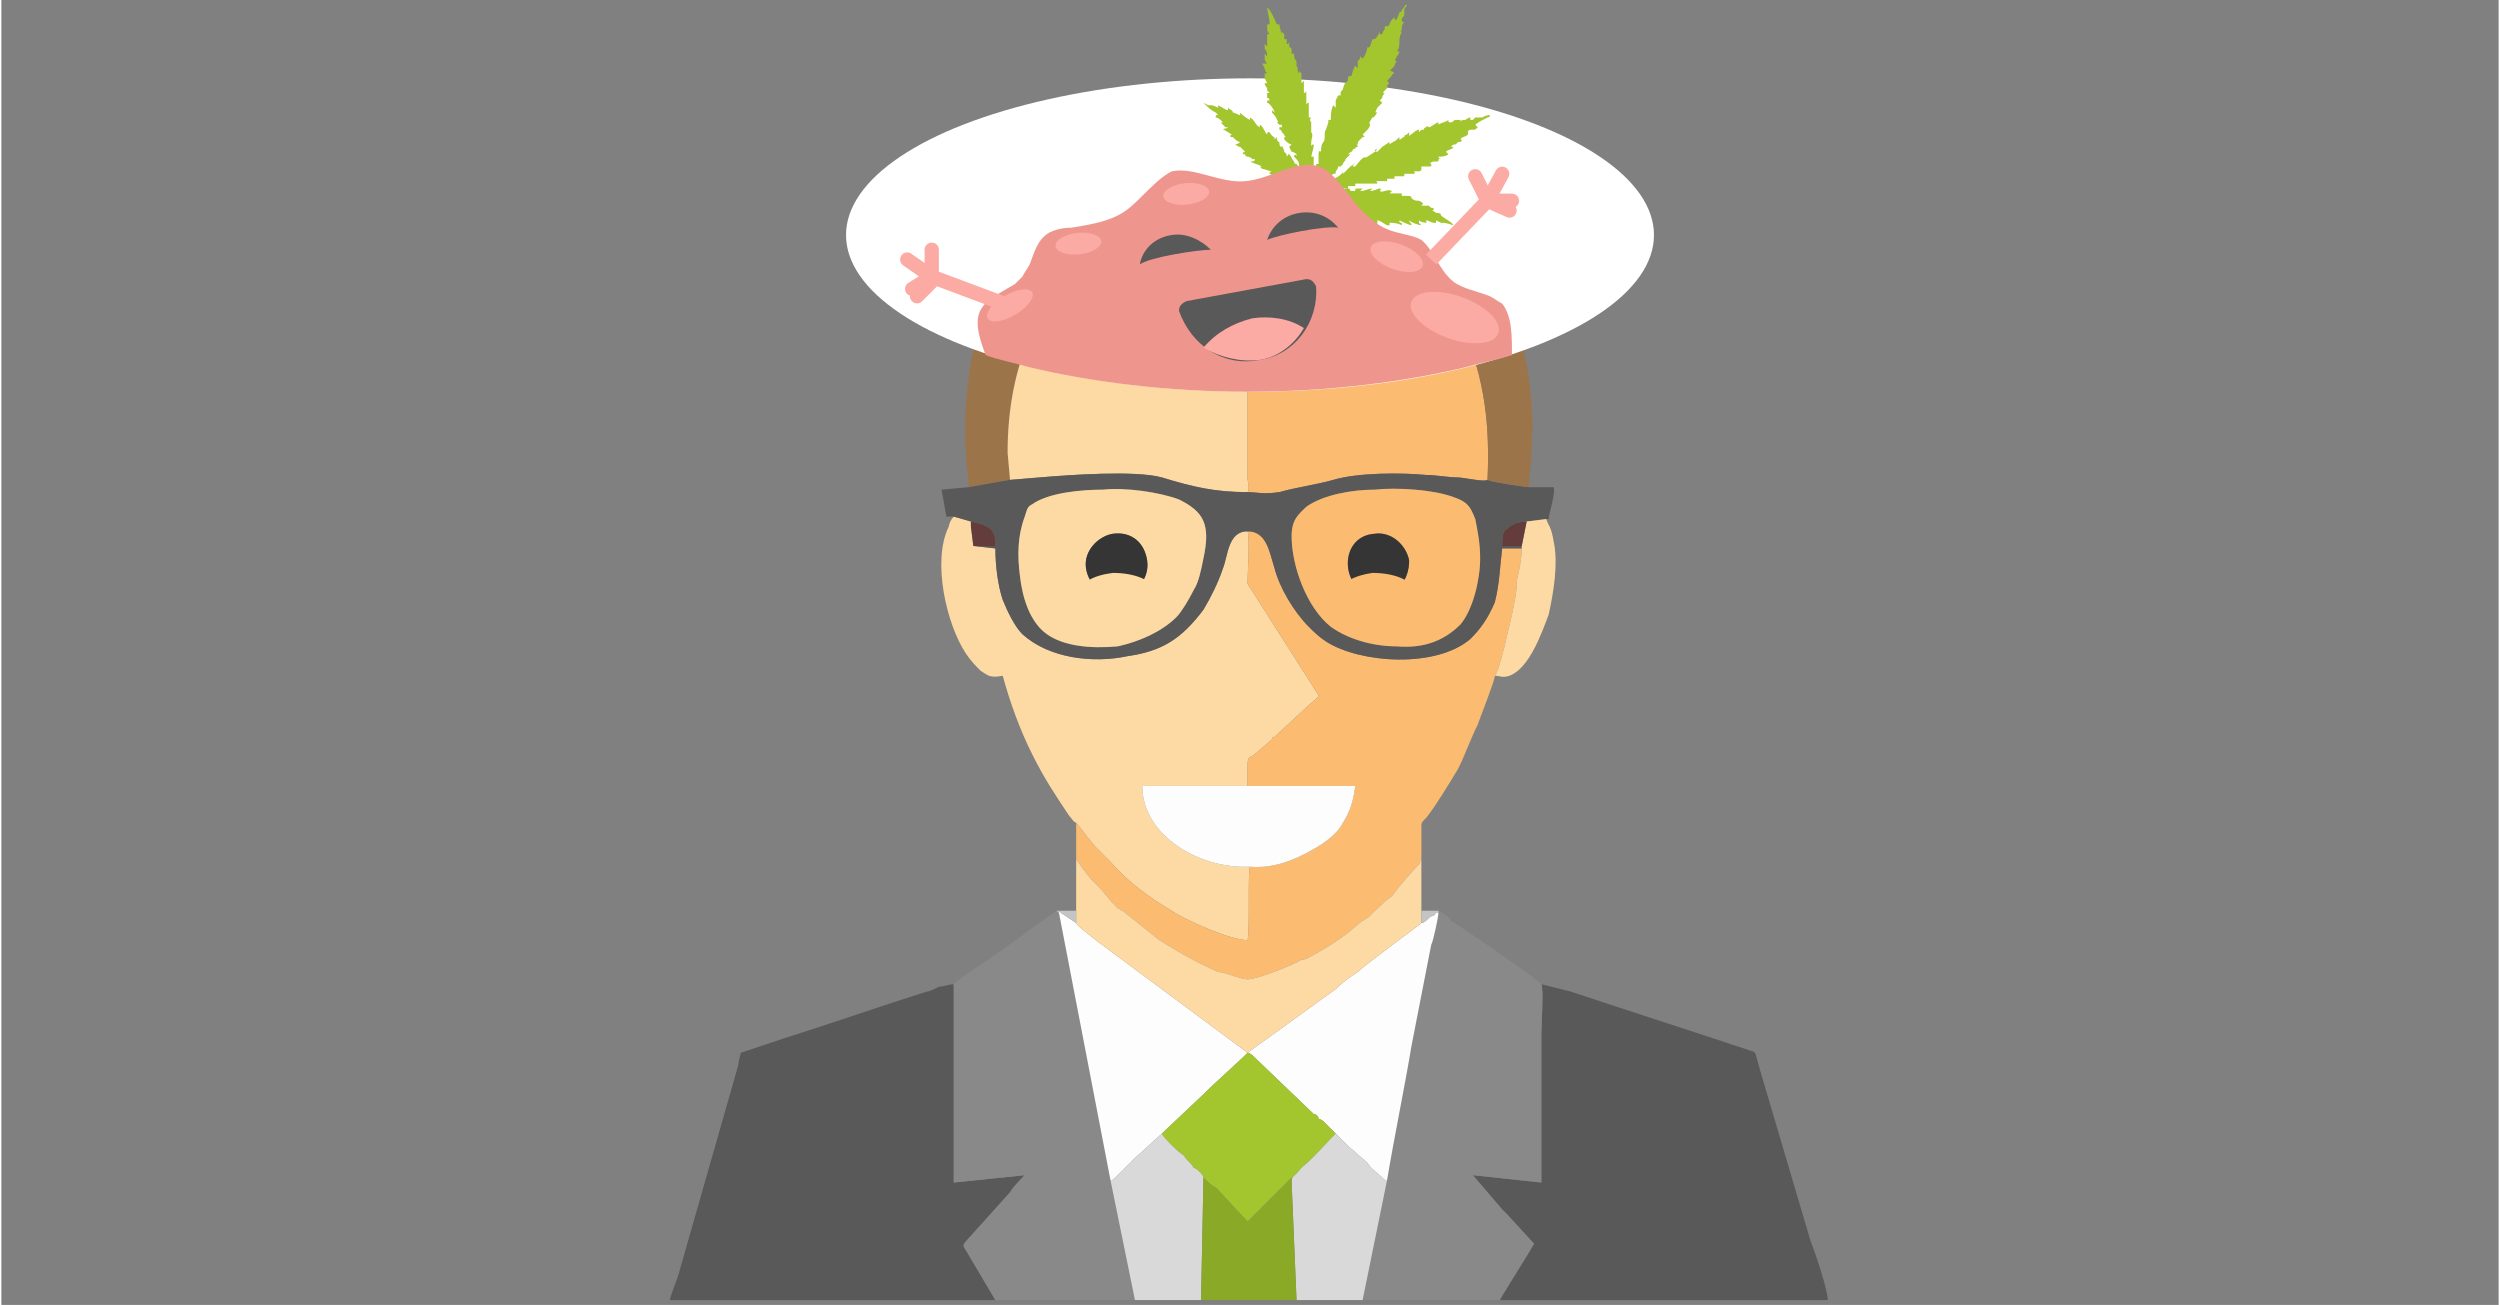 <?xml version="1.0" encoding="UTF-8"?>
<!DOCTYPE svg PUBLIC "-//W3C//DTD SVG 1.1//EN" "http://www.w3.org/Graphics/SVG/1.1/DTD/svg11.dtd">
<!-- Creator: CorelDRAW X8 -->
<svg xmlns="http://www.w3.org/2000/svg" xml:space="preserve" width="364px" height="190px" version="1.1" style="shape-rendering:geometricPrecision; text-rendering:geometricPrecision; image-rendering:optimizeQuality; fill-rule:evenodd; clip-rule:evenodd"
viewBox="0 0 1020 533"
 xmlns:xlink="http://www.w3.org/1999/xlink">
 <rect x="0" y="0" width="1020" height="533" fill="#808080" stroke="none"/>
 <defs>
  <style type="text/css">
   <![CDATA[
    .str0 {stroke:#FCABA4;stroke-width:5.842}
    .str1 {stroke:#FCABA4;stroke-width:5.829;stroke-linecap:round;stroke-linejoin:round}
    .fil0 {fill:none}
    .fil4 {fill:#898989}
    .fil12 {fill:#353535}
    .fil1 {fill:#595959}
    .fil13 {fill:#643C3C}
    .fil7 {fill:#846240}
    .fil11 {fill:#8AA927}
    .fil5 {fill:#9C744A}
    .fil9 {fill:#A3C52D}
    .fil14 {fill:#C4C4C4}
    .fil10 {fill:#D8D9D8}
    .fil15 {fill:#EE968E}
    .fil3 {fill:#FBBC72}
    .fil16 {fill:#FCABA4}
    .fil2 {fill:#FDDAA3}
    .fil6 {fill:#FDFDFD}
    .fil8 {fill:white}
   ]]>
  </style>
 </defs>
 <g id="Слой_x0020_1">
  <rect class="fil0" width="1020" height="533"/>
  <g id="_450471600960">
   <path class="fil1" d="M612 531l134 0c0,-4 -5,-19 -7,-24l-21 -71c-2,-7 -1,-6 -4,-7 -24,-8 -49,-16 -73,-24 -4,-1 -8,-2 -12,-3 1,2 0,17 0,20l0 61 -28 -3 12 14c1,1 1,1 2,2l11 12c-1,2 -13,21 -14,23z"/>
   <path class="fil1" d="M273 531l133 0 -13 -22c0,-1 1,-2 1,-2l18 -20c1,-2 5,-6 6,-7l-29 3 0 -81c-2,0 -4,1 -6,1 -2,1 -4,2 -5,2 -19,6 -39,13 -58,19l-18 6c0,0 -1,4 -1,5 -8,28 -16,56 -24,84 -1,4 -3,8 -4,12z"/>
   <path class="fil2" d="M439 336c1,1 6,8 8,10l6 6c7,8 15,14 25,20 6,4 24,12 31,12 1,-4 0,-28 1,-30 -21,1 -44,-13 -44,-33l87 0c0,0 0,0 -1,0l0 0c-1,0 -1,0 -2,0l-41 0c0,-3 0,-5 0,-8 0,-5 1,-3 3,-5l7 -6c0,-1 0,-1 1,-1l14 -13c1,-1 4,-3 4,-4l-28 -44c0,0 -1,-1 -1,-2 0,-4 1,-18 0,-21 -8,0 -8,10 -10,15 -2,6 -5,12 -8,17 -9,12 -17,17 -31,19 -14,3 -32,1 -43,-9 -3,-3 -6,-9 -8,-14 -2,-6 -3,-14 -3,-21l-9 -1 -1 -8c0,0 0,-1 0,-2l-7 -2c-1,1 -2,3 -2,4 -7,14 -1,40 7,52 2,3 4,5 6,7 3,2 4,3 9,2 3,11 7,22 12,32 5,10 9,16 15,25 1,1 2,3 3,3z"/>
   <path class="fil3" d="M553 321c-1,7 -2,10 -5,15 -2,4 -6,7 -9,9 -8,5 -18,10 -29,9 -1,2 0,26 -1,30 -7,0 -25,-8 -31,-12 -10,-6 -18,-12 -25,-20l-6 -6c-2,-2 -7,-9 -8,-10l0 15c0,0 5,7 6,8 1,1 1,1 2,2 4,4 5,6 9,10 1,0 1,1 2,1l15 12c8,5 15,9 24,13 3,0 9,3 12,3 4,0 19,-6 22,-8 2,0 3,-1 5,-2 4,-2 10,-6 14,-9l6 -5c1,0 1,-1 2,-1 3,-3 7,-7 10,-9 2,-3 9,-11 11,-13l1 -2c0,-4 0,-8 0,-13 0,-2 0,-2 2,-4 4,-5 10,-15 13,-20 3,-6 5,-12 8,-18 1,-3 7,-18 7,-20 2,-2 6,-21 7,-25 1,-5 2,-9 2,-14 1,-4 2,-9 2,-13l-8 0c-1,8 -1,14 -3,22 -3,7 -6,11 -10,15 -14,12 -45,10 -59,1 -3,-2 -5,-4 -7,-6 -6,-6 -12,-16 -14,-24 -2,-6 -3,-15 -11,-15 1,3 0,17 0,21 0,1 1,2 1,2l28 44c0,1 -3,3 -4,4l-14 13c-1,0 -1,0 -1,1l-7 6c-2,2 -3,0 -3,5 0,3 0,5 0,8l41 0c1,0 1,0 2,0l0 0c1,0 1,0 1,0z"/>
   <path class="fil4" d="M389 402l0 81 29 -3c-1,1 -5,5 -6,7l-18 20c0,0 -1,1 -1,2l13 22 57 0 -10 -49 -21 -109 -1 -1 -10 7c-9,7 -18,13 -27,19 -1,1 -3,2 -5,4z"/>
   <path class="fil4" d="M587 373c0,1 -2,11 -3,13l-8 41c-3,18 -7,37 -10,55l-10 49 56 0c1,-2 13,-21 14,-23l-11 -12c-1,-1 -1,-1 -2,-2l-12 -14 28 3 0 -61c0,-3 1,-18 0,-20 0,-1 -32,-23 -37,-26 -1,-2 -3,-3 -5,-4 0,1 0,0 0,1z"/>
   <path class="fil5" d="M395 199l17 -3 -1 -11c0,-18 3,-34 10,-50 2,-5 6,-13 9,-16l3 3c3,4 6,6 10,9 15,9 39,13 57,14 2,0 4,0 6,1 6,0 11,0 17,-1 4,0 11,-1 15,-2 0,-2 -5,-10 -6,-12 -7,-14 -12,-19 -21,-30 -5,-7 -11,-12 -17,-18 -5,-6 -8,-8 -13,-13 -2,-1 -4,-3 -5,-3 -3,-1 -18,4 -21,6 -33,13 -52,40 -59,75 -2,12 -3,26 -2,38 0,4 1,8 1,13z"/>
   <path class="fil2" d="M412 196l12 -1c12,-1 39,-3 50,0 13,4 22,6 35,6 1,-1 0,-4 0,-6l0 -49c-1,0 -1,0 -2,0l-1 0c-2,-1 -4,-1 -6,-1 -18,-1 -42,-5 -57,-14 -4,-3 -7,-5 -10,-9l-3 -3c-3,3 -7,11 -9,16 -7,16 -10,32 -10,50l1 11z"/>
   <path class="fil3" d="M571 133c-1,1 -12,5 -15,6 -6,2 -13,3 -18,4 -4,1 -11,2 -15,2 -6,1 -11,1 -17,1l1 0c1,0 1,0 2,0l0 49c0,2 1,5 0,6 4,0 6,1 13,0 7,-2 15,-3 22,-5 10,-3 28,-3 38,-2 4,0 9,1 13,1 2,0 11,2 12,1 1,-22 -1,-41 -10,-62 -2,-3 -6,-12 -9,-15 0,0 -1,2 -1,2 -2,2 -4,4 -6,6 -2,1 -8,5 -10,6z"/>
   <path class="fil1" d="M561 200c9,-1 24,0 32,3 6,2 7,4 9,9 1,5 2,10 2,16 0,9 -3,21 -8,27 -6,6 -14,10 -26,9 -10,0 -20,-3 -27,-8 -10,-8 -16,-25 -16,-37 0,-7 3,-9 6,-12 7,-5 19,-7 28,-7zm-111 0c9,-1 23,1 31,4 10,5 13,10 10,24 -1,5 -2,10 -4,13 -2,4 -5,9 -7,11 -6,6 -15,10 -24,12 -11,1 -22,0 -29,-5 -7,-5 -10,-15 -11,-24 -1,-8 -1,-16 2,-24 1,-3 1,-4 3,-5 7,-5 21,-6 29,-6zm-38 -4l-17 3 -11 1 2 11 3 0 7 2c0,1 0,2 0,2l0 -2 4 1c6,2 6,5 6,9l-9 0 9 1c0,7 1,15 3,21 2,5 5,11 8,14 11,10 29,12 43,9 14,-2 22,-7 31,-19 3,-5 6,-11 8,-17 2,-5 2,-15 10,-15 8,0 9,9 11,15 2,8 8,18 14,24 2,2 4,4 7,6 14,9 45,11 59,-1 4,-4 7,-8 10,-15 2,-8 2,-14 3,-22l8 0 0 -1 -8 0c0,-3 0,-6 2,-7 2,-2 5,-3 8,-3l8 -1 1 0c0,-2 3,-11 2,-13l-10 0c-1,0 -15,-2 -17,-3l0 0c-1,1 -10,-1 -12,-1 -4,0 -9,-1 -13,-1 -10,-1 -28,-1 -38,2 -7,2 -15,3 -22,5 -7,1 -9,0 -13,0 -13,0 -22,-2 -35,-6 -11,-3 -38,-1 -50,0l-12 1z"/>
   <path class="fil5" d="M571 133c2,-1 8,-5 10,-6 2,-2 4,-4 6,-6 0,0 1,-2 1,-2 3,3 7,12 9,15 9,21 11,40 10,62l0 0c2,1 16,3 17,3 0,-5 1,-10 1,-15 2,-29 -5,-61 -23,-83 -15,-18 -34,-29 -58,-34 -4,-1 -9,-2 -13,-2 -3,-1 -12,-2 -15,-1 -2,0 -6,0 -9,0 3,2 6,4 9,7 1,1 2,1 3,2l15 14 13 14c7,9 13,16 20,27 1,1 3,3 4,5l0 0z"/>
   <path class="fil6" d="M453 482c1,0 1,0 3,-2 2,-2 5,-5 7,-7l11 -10 18 -17c0,0 1,-1 2,-2l13 -12c1,-1 2,-2 2,-2l-62 -46c-1,-1 -8,-6 -8,-7l-6 -4c-1,-1 -1,-1 -1,0l21 109z"/>
   <path class="fil6" d="M580 377c-1,1 -23,17 -26,20 -3,2 -6,4 -9,7l-18 13c-4,3 -14,10 -18,13 1,0 2,1 3,2l24 23c1,0 2,1 2,2 1,0 2,1 3,2 1,1 3,3 4,4 2,2 3,3 5,5l8 7c1,2 4,4 6,6 1,1 1,1 2,1 3,-18 7,-37 10,-55l8 -41c1,-2 3,-12 3,-13 -1,-1 -1,0 -2,1 0,0 -1,0 -2,1 -1,1 -2,2 -3,2z"/>
   <path class="fil7" d="M476 67c1,0 3,2 5,3 5,5 8,7 13,13 6,6 12,11 17,18 9,11 14,16 21,30 1,2 6,10 6,12 5,-1 12,-2 18,-4 3,-1 14,-5 15,-6l0 0c-1,-2 -3,-4 -4,-5 -7,-11 -13,-18 -20,-27l-13 -14 -15 -14c-1,-1 -2,-1 -3,-2 -3,-3 -6,-5 -9,-7 3,0 7,0 9,0l-1 0c-6,-1 -14,0 -20,0 -3,0 -18,2 -19,3z"/>
   <path class="fil2" d="M454 218c8,-1 13,4 14,11 1,7 -4,13 -10,14 -8,1 -14,-4 -15,-11 -1,-7 5,-13 11,-14zm-4 -18c-8,0 -22,1 -29,6 -2,1 -2,2 -3,5 -3,8 -3,16 -2,24 1,9 4,19 11,24 7,5 18,6 29,5 9,-2 18,-6 24,-12 2,-2 5,-7 7,-11 2,-3 3,-8 4,-13 3,-14 0,-19 -10,-24 -8,-3 -22,-5 -31,-4z"/>
   <path class="fil3" d="M561 218c7,-1 13,5 14,11 0,8 -5,14 -12,14 -16,1 -18,-24 -2,-25zm0 -18c-9,0 -21,2 -28,7 -3,3 -6,5 -6,12 0,12 6,29 16,37 7,5 17,8 27,8 12,1 20,-3 26,-9 5,-6 8,-18 8,-27 0,-6 -1,-11 -2,-16 -2,-5 -3,-7 -9,-9 -8,-3 -23,-4 -32,-3z"/>
   <path class="fil2" d="M439 372l0 5c0,1 7,6 8,7l62 46 0 0c4,-3 14,-10 18,-13l18 -13c3,-3 6,-5 9,-7 3,-3 25,-19 26,-20l0 -5 0 -21 -1 2c-2,2 -9,10 -11,13 -3,2 -7,6 -10,9 -1,0 -1,1 -2,1l-6 5c-4,3 -10,7 -14,9 -2,1 -3,2 -5,2 -3,2 -18,8 -22,8 -3,0 -9,-3 -12,-3 -9,-4 -16,-8 -24,-13l-15 -12c-1,0 -1,-1 -2,-1 -4,-4 -5,-6 -9,-10 -1,-1 -1,-1 -2,-2 -1,-1 -6,-8 -6,-8l0 21z"/>
   <ellipse class="fil8" cx="510" cy="96" rx="165" ry="64"/>
   <path class="fil9" d="M474 463c0,1 7,8 9,9 1,2 3,3 4,5 1,0 4,3 4,4 1,1 4,4 5,4l13 14c1,-1 4,-4 5,-5l13 -13c0,1 0,0 0,1 0,1 0,0 0,1 0,-3 1,-2 4,-6 4,-3 11,-11 14,-14 -1,-1 -3,-3 -4,-4 -1,-1 -2,-2 -3,-2 0,-1 -1,-2 -2,-2l-24 -23c-1,-1 -2,-2 -3,-2l0 0c0,0 -1,1 -2,2l-13 12c-1,1 -2,2 -2,2l-18 17z"/>
   <path class="fil6" d="M510 354c11,1 21,-4 29,-9 3,-2 7,-5 9,-9 3,-5 4,-8 5,-15l-87 0c0,20 23,34 44,33z"/>
   <path class="fil10" d="M527 483l2 48 27 0 10 -49c-1,0 -1,0 -2,-1 -2,-2 -5,-4 -6,-6l-8 -7c-2,-2 -3,-3 -5,-5 -3,3 -10,11 -14,14 -3,4 -4,3 -4,6z"/>
   <path class="fil10" d="M453 482l10 49 27 0 1 -50c0,-1 -3,-4 -4,-4 -1,-2 -3,-3 -4,-5 -2,-1 -9,-8 -9,-9l-11 10c-2,2 -5,5 -7,7 -2,2 -2,2 -3,2z"/>
   <path class="fil11" d="M490 531l39 0 -2 -48c0,-1 0,0 0,-1 0,-1 0,0 0,-1l-13 13c-1,1 -4,4 -5,5l-13 -14c-1,0 -4,-3 -5,-4l-1 50z"/>
   <path class="fil2" d="M623 213l-2 10 0 1c0,4 -1,9 -2,13 0,5 -1,9 -2,14 -1,4 -5,23 -7,25 2,0 3,1 6,0 8,-3 13,-17 16,-25 2,-9 4,-21 2,-30 -1,-6 -2,-6 -3,-9l-8 1z"/>
   <path class="fil12" d="M561 218c-16,1 -14,26 2,25 7,0 12,-6 12,-14 -1,-6 -7,-12 -14,-11z"/>
   <path class="fil9" d="M544 92l0 0zm-15 4l0 0c-1,0 -1,0 0,-1l0 -1c0,0 0,-1 1,-1l3 -8c0,-2 2,-5 3,-6 -2,-1 -7,1 -8,2 0,0 -1,0 -1,0 -1,1 -1,1 -2,1 0,0 0,0 1,-1 -1,0 -1,0 -2,0l-2 1c-1,0 -1,0 -2,0 0,0 1,-1 1,-1 0,0 -1,0 -1,0 -1,0 -1,0 -1,0 0,0 -1,1 -2,1 0,-1 1,-1 1,-1 -1,0 -4,0 -4,0l0 -1c0,0 -1,0 -2,0 0,0 0,0 -1,0 0,0 -1,0 -1,0 0,0 0,0 1,-1 -1,0 -4,0 -5,0 -1,0 -3,0 -4,-1 0,0 1,0 1,0l3 -1c2,0 3,0 5,-1 0,0 0,0 0,0 0,-1 1,-1 2,-1 0,0 1,0 2,0 0,0 -1,0 -1,0 0,-1 0,0 1,-1 0,0 0,0 0,0 1,0 3,1 4,1 0,0 0,0 0,-1 0,0 0,0 0,0 0,0 0,0 0,0 0,0 1,0 2,0 1,1 2,1 2,1 0,0 0,0 0,0 0,0 0,-1 0,-1 1,1 2,1 2,1 2,1 2,1 2,0 0,0 0,0 0,0 2,1 5,2 5,2 1,0 1,0 1,0 1,0 1,1 1,1l0 0 -3 -2c-1,0 -2,0 -3,-1 -2,-1 -4,-1 -6,-2 1,0 1,0 1,-1 -2,0 -3,0 -5,-1 0,-1 1,-1 1,-1 -1,0 -3,-1 -4,-1 -1,-1 -1,-1 -1,-1 0,0 0,0 1,0 0,0 0,0 0,0 -2,-1 -3,-1 -5,-2 1,0 2,0 2,-1 -1,0 -1,0 -1,0 -1,-1 -2,-1 -2,-1 0,0 -1,0 -1,-1 0,0 -1,0 -1,0 0,-1 1,-1 1,-1 0,0 0,0 0,0l-2 -2c-1,0 -2,-1 -2,-1 0,0 1,0 2,-1 -1,0 -2,-1 -3,-2 0,0 -1,0 -1,0 0,-1 0,-1 1,-1 0,0 0,0 0,0 -1,0 -3,-2 -4,-2 1,-1 1,0 2,-1 -1,0 -1,0 -1,0 -1,-1 -2,-2 -2,-2 1,0 1,0 1,0 -1,-1 -2,-2 -3,-2 0,-1 0,-1 1,-1 0,0 0,0 -1,-1 -2,-1 -3,-2 -5,-4 0,0 0,0 0,0l2 1c0,0 1,0 1,0 1,0 3,1 3,1 0,0 0,0 0,-1 2,1 3,2 4,2 0,0 0,0 0,-1 1,1 2,1 2,2 1,0 2,1 3,1 0,0 0,0 0,-1 1,1 2,2 4,3 0,0 0,0 0,-1 2,1 2,3 4,4 0,-1 0,-1 0,-1 1,0 2,3 3,4 0,-1 0,-1 1,-1 0,0 1,2 2,2 0,1 0,1 0,1l1 -1c0,1 0,2 1,2 0,1 0,2 1,2l0 -1c0,1 1,2 1,3 1,1 1,1 1,2 1,-1 1,-2 1,-1 1,1 1,2 2,3 0,1 0,1 0,1l0 -1c0,1 1,1 1,1 1,1 5,7 5,8 0,-1 -2,-4 -2,-4 -1,-2 -2,-3 -2,-4l0 0c0,-1 -1,-2 -2,-3 0,-1 1,-1 1,0l0 -1c0,0 -1,-1 -2,-1l-1 -2c0,0 0,0 1,-1 -1,0 -2,-1 -3,-2 0,0 0,0 0,-1 0,0 0,0 1,0 0,0 0,0 0,0 0,0 -1,0 -1,-1l-1 -1c0,0 0,-1 -1,-1 0,0 0,-1 0,-1 1,0 1,0 1,0 0,0 0,0 0,-1 -1,0 -1,0 -1,0l-1 -1c0,0 1,0 0,-1 0,0 0,0 0,0 0,-1 -2,-3 -2,-3 0,-1 0,-1 0,-1l1 1c0,-1 -2,-4 -3,-4 0,-1 0,-1 1,-1 0,0 0,-1 -1,-1 0,-1 0,-1 0,-1 0,-1 0,-1 0,-1 0,0 1,0 1,0 0,0 -1,-1 -1,-1 0,0 0,0 0,-1 0,0 -1,-1 -1,-2 0,0 1,0 1,0 0,0 -1,-2 -1,-2l0 -1c0,0 0,-1 0,-1 0,0 0,0 1,0 0,0 -1,-1 -1,-2 0,0 -1,-2 -1,-2l2 0c0,0 -1,-1 -1,-2 0,0 0,0 0,0 0,-1 0,-1 0,-2l1 1c0,-1 0,-2 -1,-3 0,-1 0,-1 0,-2l1 1c0,-2 0,-3 0,-5 0,0 0,0 0,0 0,0 1,0 1,0 0,0 0,0 0,0 -1,-1 -1,-2 -1,-3 0,0 0,0 0,-1 0,0 0,0 0,0l1 0c0,0 0,0 0,-1 0,-1 -1,-5 -1,-6 0,0 0,0 0,0 2,2 3,5 4,7 0,0 0,0 0,0l0 0 1 0c0,0 0,0 0,0 0,1 1,4 1,4 0,0 0,0 0,-1 1,1 1,1 1,1l0 2c0,0 0,0 1,0 0,1 0,1 0,1 0,1 0,1 0,1 0,0 1,0 1,-1 0,0 0,0 0,0 0,1 0,1 0,2 0,0 0,0 1,1 0,0 0,1 0,2 0,0 0,0 1,0 0,1 0,2 1,3l0 1c0,0 0,0 0,0l0 0c0,-1 0,0 0,-1 0,1 0,1 0,2 1,1 0,2 1,3 0,0 0,0 0,-1 1,1 1,1 1,1l0 1c0,1 0,2 0,3 0,0 0,0 0,0 1,-1 1,-1 1,-1 0,0 0,0 0,0 0,1 0,2 0,2l0 1c0,1 0,1 0,2l0 0c0,0 1,0 1,-1l0 0c0,2 0,5 0,6 0,0 0,-1 1,-1 0,0 0,1 0,1l0 1c0,0 0,0 0,0l0 2c0,1 0,3 0,3 0,0 0,0 0,-1l1 0c-1,1 0,2 0,2 0,0 0,3 0,4 0,0 0,0 0,-1 0,1 0,1 0,1 1,1 0,3 0,4 0,0 0,1 0,1 0,0 0,0 0,0 0,0 0,0 0,1 0,-1 1,-1 1,-1 0,0 0,1 0,1l-1 4 1 0c0,0 0,0 0,0 0,1 0,3 0,5 0,1 0,7 0,7 0,-1 1,-2 1,-3l0 -2c0,0 0,0 0,-1 0,0 0,0 0,0 0,-1 0,-1 0,-1 0,-1 1,-1 0,-1l0 -1c1,0 0,0 1,0 0,0 0,0 0,-1 0,0 0,-1 0,-1 0,-1 0,-1 0,-2 0,-2 1,-1 1,-1 0,-1 0,-3 1,-4l0 0c1,-1 0,-4 1,-5 0,1 0,1 0,0l1 -3c0,0 0,-1 0,-1 0,0 0,0 1,0 0,-2 0,-4 1,-6 1,1 1,1 1,1 0,-1 0,-2 0,-3l1 -2c1,0 1,0 1,0 0,0 0,-1 0,-1 0,-1 1,-1 1,-2 1,-3 1,-2 1,-2 1,-1 1,-1 1,-2 0,-1 1,-1 1,-1 1,0 0,1 1,-2 1,-3 1,-2 2,-1 0,-1 0,-2 0,-3 1,-1 1,-1 1,-2 0,0 1,1 1,1 1,-1 2,-4 2,-5 0,0 0,1 1,0l1 -3c1,0 1,0 1,0 1,-1 1,-1 2,-3 0,0 0,0 0,1 1,0 1,0 1,0 0,-1 1,-2 1,-2 0,-1 0,-1 0,-1 1,-1 1,0 1,0 0,0 1,-1 1,-1 0,-1 1,-2 2,-3 0,0 0,1 0,1 0,0 0,0 1,0 0,-1 1,-2 1,-3 1,0 1,-1 1,-1 0,0 0,0 1,-1 0,0 0,-1 1,-1 0,1 -1,1 -1,2 0,1 0,1 0,2 0,1 -1,1 -1,2 0,1 0,1 1,1 -1,1 -1,2 -1,2 0,1 0,2 -1,2l1 0c-1,2 -1,3 -1,4 0,0 0,0 0,0 0,1 0,3 -1,4 0,0 1,0 1,0 0,1 -1,2 -1,2 -1,2 -1,2 0,2 -1,1 -1,2 -1,2l-2 2c1,0 1,0 2,1 -1,0 -1,1 -2,2 0,0 -1,1 -1,1 1,1 1,1 0,2 0,0 0,1 0,1 -2,2 -2,2 -1,2 0,0 0,0 0,0 0,0 -1,1 -1,2l-1 1c0,0 0,0 1,1 -1,1 -1,1 -2,2 -1,2 -1,2 0,2 -1,1 -1,2 -2,2 -2,3 -1,2 -1,3 0,1 -1,2 -2,3 -1,1 -1,1 -1,1 1,1 1,1 0,1 0,0 -1,1 -1,1 -1,1 -1,1 -1,2 -1,0 0,0 0,1 -1,0 -1,1 -2,1 0,1 -1,1 -2,2 0,0 0,0 1,0 -1,1 -2,2 -2,2 0,1 -1,1 -1,2 0,0 0,0 -1,1 0,0 0,0 -1,0 0,1 -1,2 -1,2l0 0c0,1 0,1 -1,1l-5 5c0,1 0,1 -1,1 1,0 3,-1 3,-1 0,-1 1,-1 1,-1l2 -2c1,0 4,-2 4,-3l0 0c0,0 0,0 0,0 0,0 0,0 0,1 1,-1 1,-1 1,-1 1,-1 1,-1 1,-1 1,-1 2,-2 3,-2 0,0 -1,0 -1,0 0,1 0,1 0,1 1,0 0,0 1,0 1,-1 2,-3 4,-4 0,0 -1,1 1,0 0,0 0,0 0,0l3 -2c0,-1 0,-1 1,-1 -1,1 -1,1 -1,1l1 0c0,0 1,-1 2,-2 0,0 0,0 0,0l3 -2c0,0 0,1 0,1 0,0 0,0 0,0l0 0c0,0 0,0 0,0 1,-1 2,-1 3,-2l1 -1c0,0 0,1 0,1 1,0 1,-1 2,-1 0,-1 1,-1 1,-1 0,0 1,-1 1,-1l0 0c0,1 0,1 0,2l0 0c0,-1 1,-1 2,-2 0,0 1,-1 2,-1 0,0 0,1 0,1 0,0 1,-1 1,-1 0,0 1,0 1,0 0,-1 1,-1 1,-1 0,0 0,-1 1,0 0,0 0,0 0,0 0,0 0,0 0,0 1,0 3,-2 4,-2 0,1 0,1 0,1 1,-1 3,-1 4,-2l0 0c0,1 0,1 1,1 1,0 1,-1 2,-1l1 0c1,0 1,0 1,0l0 1c0,-1 1,-1 2,-1 1,-1 2,-1 2,-1l0 1c1,0 0,0 1,0 0,0 1,-1 1,-1 1,0 1,0 2,0 0,0 1,0 1,0 1,-1 3,-1 3,-1 0,1 -1,1 -1,1 -2,1 -4,2 -5,3l1 1c-1,1 -1,1 -2,1 -1,0 -2,0 -2,1 0,0 0,0 0,0 0,0 0,1 0,1 -1,1 -3,1 -3,2 0,0 1,0 0,1 0,0 0,0 -1,0l-1 1c-1,0 -1,0 -2,1 1,0 1,0 1,0 0,1 -2,1 -3,2l1 1c-1,1 -3,1 -4,1 0,1 1,1 1,1 0,0 -1,0 -1,0 0,1 0,1 -1,1l-1 0c-1,0 -2,1 -1,1 0,0 0,0 0,0 0,0 0,0 0,1 0,0 -1,0 -1,0 -1,0 -1,0 -1,0 -1,0 -1,0 -1,0 -1,0 -1,0 -1,0 0,0 0,0 0,1 0,0 0,0 0,0 0,1 -1,1 -1,1 -1,0 -1,0 -2,0 0,1 1,0 0,1 0,0 -1,0 -2,0 0,0 -2,0 -2,0l0 1c0,0 0,0 0,0 0,0 -2,0 -3,0 -1,0 -1,0 -1,0 0,1 0,1 0,1l-2 0c0,0 -1,0 -1,0 0,0 0,0 0,1 0,0 -2,0 -2,0l-2 0c-1,0 0,0 0,1 -1,0 -4,0 -4,0l-1 0c1,0 1,0 1,0 -1,0 -1,0 -1,0 0,0 0,0 -1,0l-1 0c-1,0 -1,0 -2,0l0 0c0,0 0,0 0,0 0,1 0,1 0,1 0,0 0,0 0,0 0,0 -1,0 -2,0 0,0 -1,0 -1,0 0,0 0,0 0,0 0,1 0,1 0,1 -1,0 -3,0 -4,0l-2 0c0,1 0,1 -1,1l-2 0c1,0 2,0 3,0l2 0c1,0 3,-1 4,-1 0,0 1,0 1,1 0,0 0,0 0,0 0,0 1,0 1,0 1,0 1,0 1,0 0,-1 0,-1 1,-1 0,0 0,0 0,0 1,0 1,0 2,0l-1 1c0,0 0,0 1,0 0,0 3,-1 4,-1l-1 1c2,0 3,-1 4,-1 1,0 0,1 0,1 1,1 3,-1 5,0l-1 1c1,0 3,0 4,0 0,0 1,0 1,0 0,0 0,1 0,1 0,0 1,0 1,0l1 0c1,0 2,0 2,1 0,0 0,0 0,0 1,1 2,1 3,1 2,1 2,1 1,2 1,0 2,0 3,0 1,1 1,1 2,1 0,1 0,1 -1,1 1,0 2,1 2,1 1,0 2,0 2,1 0,0 0,0 0,0 1,1 5,3 5,4 0,0 -3,-1 -4,-1 0,0 0,0 -1,0 0,0 -2,-1 -2,-1 0,1 0,1 0,1 0,0 -1,0 -1,0 -1,0 -2,-1 -3,-1 0,0 0,0 0,1 0,0 1,0 1,0 -1,0 -3,0 -4,-1l0 1c0,0 0,0 0,0 0,0 1,1 1,1 -1,0 -4,-1 -5,-2 0,1 1,1 1,2 -1,0 -5,-2 -5,-2 0,1 0,1 1,1 0,0 0,1 0,1 -2,-1 -4,-1 -5,-1 0,0 0,0 0,1 0,0 -1,0 -1,0 -2,-1 -3,-2 -4,-2 0,0 0,0 0,0 0,1 0,1 0,2 -1,-1 -2,-2 -4,-3 0,0 0,1 0,1 -1,-1 -3,-2 -4,-3 0,0 0,1 0,1 -2,-1 -3,-2 -5,-3 0,0 0,1 0,1 -1,0 -2,-1 -3,-2 -2,-1 -6,-3 -8,-5l0 1c2,0 3,1 5,2 2,2 2,1 2,2 1,1 2,2 3,2 -1,1 -1,0 -1,1 1,0 3,2 4,3 0,0 -1,0 -1,0 0,0 0,0 0,0l3 3 0 1c0,-1 0,0 -1,-1 0,1 0,1 0,1l2 2c0,0 0,1 0,1 0,0 0,0 0,0 0,0 1,4 2,4 0,1 2,3 2,4 -1,0 -1,0 -1,0l-4 -4c0,-1 -1,-2 -2,-2 0,0 0,1 0,1 0,0 0,0 0,0 0,-1 -1,-1 -1,-1 -1,-2 -1,-2 -2,-1 0,-1 -1,-3 -2,-3l0 0c-1,0 -1,-1 -1,-1 -1,-1 -1,-2 -1,-2 0,1 0,1 -1,1 0,0 -1,-3 -2,-5l-1 2c0,-1 0,-1 0,-1 0,-1 -1,-3 -1,-3l0 -2c0,0 0,0 0,0l-1 -2c-1,-1 -1,-2 -2,-3 0,1 0,1 0,1 0,1 -1,2 -1,3 -1,2 -3,6 -4,9l-1 3c0,1 0,1 0,1 -1,0 -1,0 -1,0zm12 -18c0,0 0,0 -1,0 0,0 0,0 1,0zm0 0l0 0zm-7 -3l0 0zm0 0l0 0 0 0zm1 -21l0 0c0,0 0,0 0,0l0 0zm44 0c0,0 0,0 0,0 0,0 0,0 0,0z"/>
   <path class="fil12" d="M454 218c-6,1 -12,7 -11,14 1,7 7,12 15,11 6,-1 11,-7 10,-14 -1,-7 -6,-12 -14,-11z"/>
   <path class="fil13" d="M396 215l1 8 9 0c0,-4 0,-7 -6,-9l-4 -1 0 2z"/>
   <path class="fil13" d="M621 223l2 -10c-3,0 -6,1 -8,3 -2,1 -2,4 -2,7l8 0z"/>
   <path class="fil14" d="M580 377c1,0 2,-1 3,-2 1,-1 2,-1 2,-1 1,-1 1,-2 2,-1 0,-1 0,0 0,-1l-7 0 0 5z"/>
   <path class="fil15" d="M401 125c-4,5 -2,12 1,20 5,2 11,3 18,5 25,6 56,10 89,10 0,0 0,0 0,0 33,0 64,-4 89,-10 7,-2 13,-3 19,-5 0,-8 0,-16 -4,-21 -2,-1 -3,-2 -5,-3 -5,-2 -11,-3 -15,-6 -6,-5 -8,-13 -13,-17 -5,-3 -14,-2 -21,-9 -3,-2 -6,-6 -9,-10 -4,-5 -8,-10 -12,-11 -9,-3 -19,5 -30,6 -10,1 -21,-6 -30,-4 -4,2 -8,6 -12,10 -3,3 -6,6 -10,8 -6,3 -13,4 -19,5 -4,0 -7,1 -9,2 -5,3 -6,8 -8,13 -1,2 -2,3 -3,5 -1,1 -2,2 -3,3 -5,3 -11,6 -13,9z"/>
   <path class="fil14" d="M432 373c0,-1 0,-1 1,0l6 4 0 -5 -8 0 1 1z"/>
   <path class="fil2" d="M454 234c-8,1 -14,4 -13,9 1,3 8,7 17,6 8,-1 14,-4 13,-8 -1,-4 -8,-7 -17,-7z"/>
   <path class="fil3" d="M560 234c-7,1 -14,4 -13,9 1,3 9,7 18,6 7,-1 13,-4 12,-8 -1,-4 -8,-7 -17,-7z"/>
   <g>
    <path class="fil1" d="M546 93c-4,-5 -10,-7 -16,-6 -6,1 -11,5 -13,11 4,-2 24,-6 29,-5z"/>
    <path class="fil1" d="M494 102c-4,-4 -10,-7 -16,-6 -7,1 -12,6 -13,12 4,-3 24,-6 29,-6z"/>
    <path class="fil1" d="M533 114c0,0 0,0 0,0 2,0 3,1 4,3 0,0 0,0 0,0 1,15 -9,28 -23,30 -15,3 -28,-6 -33,-20 0,0 0,0 0,0 0,-2 1,-3 3,-4l49 -9z"/>
    <path class="fil16" d="M511 130c-8,2 -15,6 -20,12 7,4 15,6 23,5 7,-1 14,-6 18,-13 -6,-4 -14,-5 -21,-4l0 0z"/>
   </g>
   <ellipse class="fil16" transform="matrix(0.756 -0.445 0.445 0.756 411.919 124.724)" rx="12" ry="5"/>
   <ellipse class="fil16" transform="matrix(0.777 -0.079 0.071 0.874 439.913 99.504)" rx="12" ry="5"/>
   <ellipse class="fil16" transform="matrix(0.777 -0.079 0.071 0.874 483.933 79.203)" rx="12" ry="5"/>
   <ellipse class="fil16" transform="matrix(0.879 0.324 -0.384 0.978 569.923 104.83)" rx="12" ry="5"/>
   <ellipse class="fil16" transform="matrix(1.478 0.544 -0.645 1.644 593.66 129.701)" rx="12" ry="5"/>
   <path class="fil0 str0" d="M584 106l23 -24"/>
   <path class="fil0 str1" d="M602 72l5 10 6 -11"/>
   <path class="fil0 str1" d="M607 82l10 0"/>
   <path class="fil0 str1" d="M607 82l9 4"/>
   <path class="fil0 str0" d="M412 125l-32 -12"/>
   <path class="fil0 str1" d="M380 102l0 11 -10 -7"/>
   <path class="fil0 str1" d="M380 113l-8 5"/>
   <path class="fil0 str1" d="M381 114l-7 7"/>
  </g>
 </g>
</svg>
